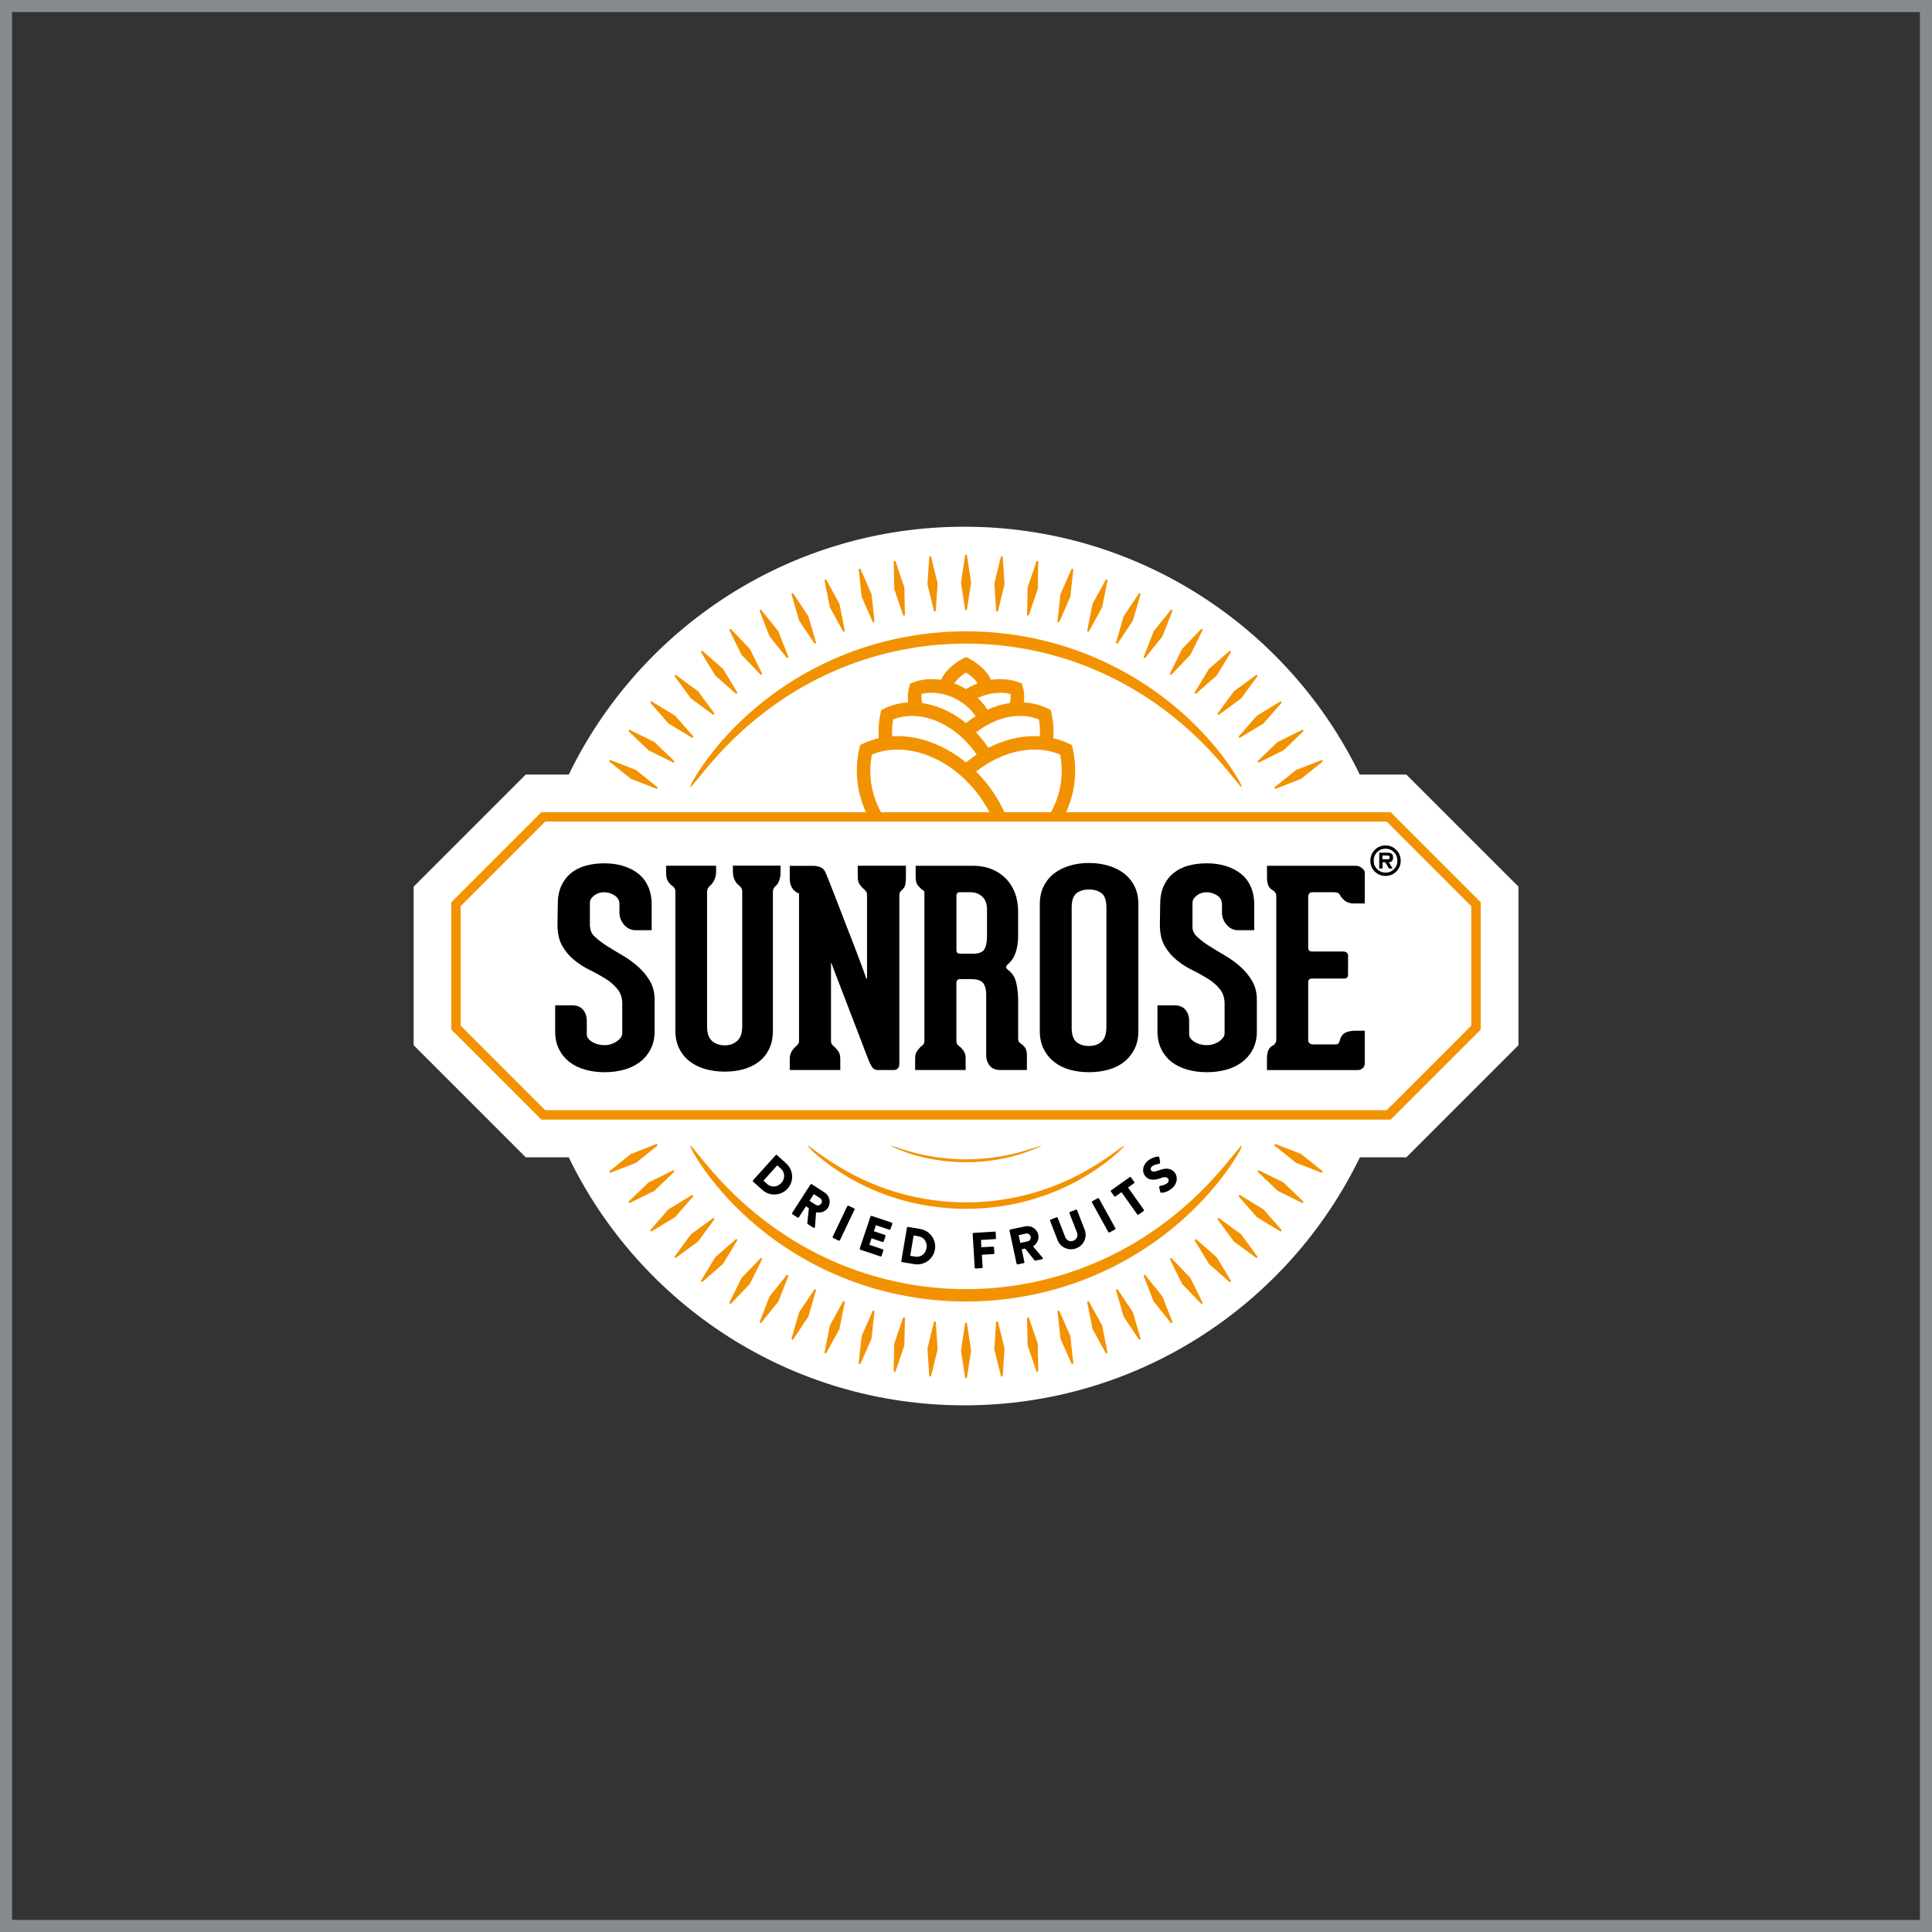 <?xml version="1.0" encoding="UTF-8"?> <svg xmlns="http://www.w3.org/2000/svg" xmlns:xlink="http://www.w3.org/1999/xlink" version="1.1" id="Layer_1" x="0px" y="0px" width="400px" height="400px" viewBox="0 0 400 400" xml:space="preserve"><rect x="0" y="0" width="400" height="400" fill="#333333" stroke="none"/> <g> <path fill="#FFFFFF" d="M291.16,160.36h-9.64c-14.73-30.37-45.86-51.31-81.88-51.31c-36.02,0-67.15,20.94-81.88,51.31h-8.91 l-23.21,23.21v32.83l23.21,23.21h8.9c14.72,30.39,45.86,51.35,81.9,51.35c36.03,0,67.17-20.95,81.9-51.35h9.62l23.21-23.21v-32.83 L291.16,160.36z"></path> <path fill="none" d="M199.64,291.57c-34.74,0-67-20.14-82.28-51.35h-8.77l-23.57-23.57v-33.34l23.57-23.58h8.78 c15.29-31.18,47.54-51.31,82.27-51.31c34.73,0,66.98,20.13,82.27,51.31h9.51l23.57,23.58v33.34l-23.57,23.57h-9.49 C266.64,271.43,234.38,291.57,199.64,291.57z M109.1,238.99h9.03l0.17,0.35c15.01,30.98,46.94,51,81.34,51 c34.4,0,66.33-20.02,81.34-51l0.17-0.35h9.75l22.85-22.85v-32.31l-22.85-22.85h-9.77l-0.17-0.35 c-15.02-30.96-46.94-50.96-81.33-50.96c-34.39,0-66.31,20.01-81.33,50.96l-0.17,0.35h-9.04l-22.85,22.85v32.31L109.1,238.99z"></path> </g> <path fill-rule="evenodd" clip-rule="evenodd" fill="#F39200" d="M201.06,120.58l-0.85,5.56c-0.01,0.1-0.09,0.18-0.2,0.18 c-0.11,0-0.2-0.08-0.2-0.18l-0.85-5.56l0.85-5.56c0-0.1,0.1-0.18,0.2-0.18c0.11,0,0.19,0.08,0.2,0.18L201.06,120.58L201.06,120.58z M269.38,161.25l-5.24,2.04c-0.09,0.04-0.2,0.01-0.25-0.08c-0.06-0.09-0.03-0.21,0.05-0.27l4.39-3.52l5.24-2.04 c0.09-0.05,0.2-0.01,0.26,0.09c0.05,0.09,0.02,0.2-0.06,0.26L269.38,161.25L269.38,161.25z M265.73,155.35l4.06-3.89 c0.07-0.07,0.09-0.18,0.03-0.27c-0.06-0.09-0.18-0.12-0.26-0.06l-5.04,2.49l-4.06,3.89c-0.08,0.06-0.09,0.18-0.03,0.27 c0.06,0.09,0.17,0.11,0.26,0.06L265.73,155.35L265.73,155.35z M261.58,149.79l-4.81,2.92c-0.09,0.05-0.2,0.05-0.27-0.03 c-0.07-0.08-0.07-0.2,0.01-0.27l3.71-4.23l4.81-2.92c0.08-0.06,0.2-0.05,0.27,0.04c0.07,0.08,0.06,0.19-0.01,0.27L261.58,149.79 L261.58,149.79z M256.96,144.61l3.33-4.53c0.06-0.08,0.06-0.19-0.01-0.27c-0.07-0.08-0.2-0.09-0.27-0.02l-4.54,3.33l-3.33,4.54 c-0.07,0.07-0.06,0.2,0.01,0.27c0.08,0.08,0.19,0.07,0.27,0.01L256.96,144.61L256.96,144.61z M251.91,139.86l-4.23,3.71 c-0.07,0.07-0.19,0.08-0.27,0.01c-0.08-0.07-0.1-0.19-0.04-0.27l2.92-4.81l4.23-3.71c0.07-0.07,0.19-0.08,0.27-0.01 c0.08,0.07,0.09,0.18,0.04,0.27L251.91,139.86L251.91,139.86z M246.47,135.56l2.49-5.04c0.05-0.09,0.03-0.2-0.06-0.26 c-0.09-0.06-0.21-0.05-0.27,0.03l-3.89,4.06l-2.48,5.04c-0.06,0.09-0.03,0.21,0.06,0.27c0.09,0.06,0.2,0.04,0.27-0.03L246.47,135.56 L246.47,135.56z M240.67,131.76l-3.52,4.39c-0.06,0.08-0.17,0.11-0.26,0.06c-0.09-0.05-0.13-0.17-0.08-0.26l2.04-5.24l3.52-4.39 c0.05-0.09,0.17-0.11,0.27-0.06c0.09,0.06,0.12,0.17,0.08,0.26L240.67,131.76L240.67,131.76z M234.56,128.48l-3.12,4.68 c-0.06,0.08-0.16,0.12-0.26,0.08c-0.1-0.04-0.15-0.15-0.11-0.25l1.57-5.4l3.13-4.68c0.04-0.09,0.16-0.13,0.26-0.08 c0.1,0.05,0.13,0.15,0.1,0.25L234.56,128.48L234.56,128.48z M228.19,125.74l-2.71,4.93c-0.05,0.09-0.15,0.14-0.25,0.1 c-0.1-0.04-0.16-0.14-0.13-0.24l1.1-5.51l2.7-4.93c0.04-0.1,0.15-0.14,0.25-0.1c0.1,0.04,0.15,0.14,0.13,0.24L228.19,125.74 L228.19,125.74z M221.6,123.56l-2.26,5.15c-0.04,0.09-0.14,0.15-0.24,0.13c-0.11-0.03-0.17-0.13-0.15-0.23l0.61-5.59l2.27-5.15 c0.03-0.1,0.14-0.15,0.24-0.12c0.1,0.03,0.15,0.13,0.14,0.23L221.6,123.56L221.6,123.56z M214.85,121.97l-1.81,5.33 c-0.03,0.09-0.12,0.16-0.23,0.14c-0.11-0.02-0.18-0.11-0.17-0.21l0.12-5.62l1.81-5.33c0.02-0.1,0.13-0.16,0.23-0.14 c0.11,0.02,0.17,0.11,0.16,0.21L214.85,121.97L214.85,121.97z M207.98,120.98l-1.34,5.46c-0.02,0.1-0.11,0.17-0.21,0.16 c-0.11-0.01-0.19-0.1-0.19-0.2l-0.37-5.61l1.34-5.46c0.01-0.1,0.11-0.17,0.22-0.16c0.11,0.01,0.18,0.1,0.18,0.2L207.98,120.98 L207.98,120.98z M131.67,159.42l4.39,3.52c0.08,0.06,0.11,0.17,0.06,0.26c-0.05,0.09-0.17,0.13-0.26,0.08l-5.24-2.04l-4.39-3.52 c-0.09-0.05-0.11-0.18-0.06-0.27c0.05-0.09,0.16-0.12,0.26-0.08L131.67,159.42L131.67,159.42z M135.48,153.62l-5.04-2.49 c-0.09-0.04-0.2-0.03-0.26,0.06c-0.06,0.09-0.05,0.21,0.03,0.27l4.06,3.89l5.04,2.49c0.08,0.06,0.2,0.03,0.26-0.06 c0.06-0.09,0.04-0.2-0.03-0.27L135.48,153.62L135.48,153.62z M139.77,148.17l3.71,4.23c0.07,0.08,0.08,0.19,0.01,0.27 c-0.07,0.08-0.19,0.1-0.27,0.04l-4.81-2.92l-3.71-4.23c-0.08-0.07-0.08-0.19-0.01-0.27c0.07-0.08,0.18-0.09,0.27-0.04L139.77,148.17 L139.77,148.17z M144.53,143.12l-4.53-3.33c-0.08-0.06-0.19-0.06-0.27,0.01c-0.08,0.07-0.09,0.2-0.02,0.27l3.33,4.53l4.53,3.33 c0.07,0.07,0.2,0.06,0.27-0.02c0.07-0.08,0.07-0.19,0.01-0.27L144.53,143.12L144.53,143.12z M149.7,138.5l2.92,4.81 c0.05,0.09,0.04,0.2-0.04,0.27c-0.08,0.07-0.2,0.07-0.27-0.01l-4.23-3.71l-2.92-4.81c-0.06-0.08-0.04-0.2,0.04-0.27 c0.08-0.07,0.19-0.06,0.27,0.01L149.7,138.5L149.7,138.5z M155.26,134.35l-3.89-4.06c-0.07-0.07-0.18-0.09-0.27-0.03 c-0.09,0.06-0.12,0.18-0.06,0.27l2.49,5.04l3.89,4.06c0.06,0.08,0.18,0.1,0.27,0.03c0.09-0.06,0.1-0.17,0.06-0.26L155.26,134.35 L155.26,134.35z M161.16,130.71l2.04,5.24c0.04,0.09,0.01,0.2-0.08,0.26c-0.09,0.06-0.21,0.03-0.27-0.06l-3.52-4.39l-2.04-5.24 c-0.05-0.09-0.01-0.2,0.08-0.26c0.09-0.05,0.2-0.02,0.26,0.06L161.16,130.71L161.16,130.71z M167.36,127.58l1.57,5.4 c0.03,0.1-0.01,0.2-0.1,0.25c-0.1,0.05-0.21,0.01-0.26-0.08l-3.12-4.67l-1.57-5.4c-0.04-0.09,0.01-0.21,0.11-0.25 c0.1-0.04,0.2,0,0.26,0.08L167.36,127.58L167.36,127.58z M173.8,125.02l1.1,5.51c0.02,0.1-0.03,0.2-0.13,0.24 c-0.1,0.04-0.21-0.01-0.25-0.1l-2.7-4.93l-1.1-5.52c-0.03-0.09,0.03-0.2,0.13-0.24c0.1-0.04,0.2,0.01,0.25,0.1L173.8,125.02 L173.8,125.02z M180.44,123.02l0.61,5.59c0.01,0.1-0.04,0.2-0.15,0.23c-0.1,0.03-0.21-0.03-0.24-0.13l-2.26-5.15l-0.61-5.59 c-0.02-0.1,0.04-0.21,0.15-0.23c0.1-0.03,0.2,0.03,0.24,0.12L180.44,123.02L180.44,123.02z M187.23,121.61l0.13,5.62 c0,0.1-0.06,0.19-0.17,0.21c-0.11,0.02-0.21-0.04-0.23-0.14l-1.81-5.33l-0.12-5.62c-0.01-0.1,0.06-0.2,0.17-0.22 c0.11-0.02,0.2,0.05,0.23,0.15L187.23,121.61L187.23,121.61z M194.12,120.79l-0.37,5.61c-0.01,0.1-0.07,0.19-0.18,0.2 c-0.11,0.01-0.2-0.06-0.22-0.16l-1.33-5.46l0.37-5.61c0-0.1,0.08-0.19,0.19-0.2c0.11-0.01,0.19,0.07,0.21,0.16L194.12,120.79z"></path> <path fill-rule="evenodd" clip-rule="evenodd" fill="#F39200" d="M201.06,279.59l-0.85-5.56c-0.01-0.1-0.09-0.18-0.2-0.18 c-0.11,0-0.2,0.08-0.2,0.18l-0.85,5.56l0.85,5.56c0,0.1,0.1,0.18,0.2,0.18c0.11,0,0.19-0.08,0.2-0.18L201.06,279.59L201.06,279.59z M269.38,238.92l-5.24-2.04c-0.09-0.04-0.2-0.01-0.25,0.08c-0.06,0.09-0.03,0.21,0.05,0.27l4.39,3.52l5.24,2.04 c0.09,0.05,0.2,0.01,0.26-0.08c0.05-0.09,0.02-0.2-0.06-0.26L269.38,238.92L269.38,238.92z M265.73,244.82l4.06,3.89 c0.07,0.07,0.09,0.18,0.03,0.27c-0.06,0.09-0.18,0.12-0.26,0.06l-5.04-2.49l-4.06-3.89c-0.08-0.06-0.09-0.18-0.03-0.27 c0.06-0.09,0.17-0.1,0.26-0.06L265.73,244.82L265.73,244.82z M261.58,250.38l-4.81-2.92c-0.09-0.05-0.2-0.04-0.27,0.04 c-0.07,0.08-0.07,0.2,0.01,0.27l3.71,4.23l4.81,2.92c0.08,0.06,0.2,0.04,0.27-0.04c0.07-0.08,0.06-0.19-0.01-0.27L261.58,250.38 L261.58,250.38z M256.96,255.55l3.33,4.54c0.06,0.08,0.06,0.19-0.01,0.27c-0.07,0.08-0.2,0.09-0.27,0.02l-4.54-3.33l-3.33-4.53 c-0.07-0.08-0.06-0.2,0.01-0.28c0.08-0.07,0.19-0.07,0.27-0.01L256.96,255.55L256.96,255.55z M251.91,260.31l-4.23-3.71 c-0.07-0.07-0.19-0.08-0.27-0.01c-0.08,0.07-0.1,0.19-0.04,0.27l2.92,4.81l4.23,3.71c0.07,0.08,0.19,0.08,0.27,0.01 c0.08-0.07,0.09-0.18,0.04-0.27L251.91,260.31L251.91,260.31z M246.47,264.6l2.49,5.05c0.05,0.09,0.03,0.2-0.06,0.26 c-0.09,0.06-0.21,0.05-0.27-0.03l-3.89-4.06l-2.48-5.04c-0.06-0.09-0.03-0.21,0.06-0.27c0.09-0.06,0.2-0.04,0.27,0.03L246.47,264.6 L246.47,264.6z M240.67,268.41l-3.52-4.39c-0.06-0.08-0.17-0.11-0.26-0.06c-0.09,0.05-0.13,0.17-0.08,0.26l2.04,5.24l3.52,4.39 c0.05,0.09,0.17,0.11,0.27,0.06c0.09-0.05,0.12-0.16,0.08-0.26L240.67,268.41L240.67,268.41z M234.56,271.69l-3.12-4.68 c-0.06-0.08-0.16-0.12-0.26-0.08c-0.1,0.05-0.15,0.16-0.11,0.26l1.57,5.4l3.13,4.67c0.04,0.09,0.16,0.13,0.26,0.08 c0.1-0.05,0.13-0.15,0.1-0.25L234.56,271.69L234.56,271.69z M228.19,274.43l-2.71-4.93c-0.05-0.09-0.15-0.14-0.25-0.1 c-0.1,0.04-0.16,0.14-0.13,0.24l1.1,5.52l2.7,4.93c0.04,0.09,0.15,0.14,0.25,0.1c0.1-0.04,0.15-0.14,0.13-0.24L228.19,274.43 L228.19,274.43z M221.6,276.61l-2.26-5.15c-0.04-0.09-0.14-0.15-0.24-0.13c-0.11,0.02-0.17,0.13-0.15,0.23l0.61,5.59l2.27,5.15 c0.03,0.1,0.14,0.15,0.24,0.12c0.1-0.03,0.15-0.12,0.14-0.23L221.6,276.61L221.6,276.61z M214.85,278.2l-1.81-5.32 c-0.03-0.1-0.12-0.17-0.23-0.14c-0.11,0.02-0.18,0.11-0.17,0.21l0.12,5.62l1.81,5.32c0.02,0.1,0.13,0.17,0.23,0.14 c0.11-0.02,0.17-0.11,0.16-0.21L214.85,278.2L214.85,278.2z M207.98,279.19l-1.34-5.46c-0.02-0.1-0.11-0.17-0.21-0.17 c-0.11,0.01-0.19,0.1-0.19,0.2l-0.37,5.61l1.34,5.46c0.01,0.1,0.11,0.18,0.22,0.16c0.11-0.01,0.18-0.1,0.18-0.2L207.98,279.19 L207.98,279.19z M131.67,240.75l4.39-3.52c0.08-0.07,0.11-0.17,0.06-0.26c-0.05-0.1-0.17-0.14-0.26-0.09l-5.24,2.04l-4.39,3.52 c-0.09,0.05-0.11,0.17-0.06,0.27c0.05,0.09,0.16,0.12,0.26,0.08L131.67,240.75L131.67,240.75z M135.48,246.55l-5.04,2.49 c-0.09,0.04-0.2,0.03-0.26-0.06c-0.06-0.08-0.05-0.2,0.03-0.27l4.06-3.89l5.04-2.49c0.08-0.06,0.2-0.03,0.26,0.06 c0.06,0.09,0.04,0.2-0.03,0.27L135.48,246.55L135.48,246.55z M139.77,251.99l3.71-4.23c0.07-0.07,0.08-0.19,0.01-0.27 c-0.07-0.08-0.19-0.1-0.27-0.04l-4.81,2.92l-3.71,4.23c-0.08,0.07-0.08,0.19-0.01,0.27c0.07,0.08,0.18,0.09,0.27,0.03L139.77,251.99 L139.77,251.99z M144.53,257.05l-4.53,3.32c-0.08,0.06-0.19,0.07-0.27-0.01c-0.08-0.07-0.09-0.2-0.02-0.27l3.33-4.53l4.53-3.33 c0.07-0.07,0.2-0.06,0.27,0.01c0.07,0.08,0.07,0.19,0.01,0.27L144.53,257.05L144.53,257.05z M149.7,261.66l2.92-4.81 c0.05-0.08,0.04-0.2-0.04-0.27c-0.08-0.07-0.2-0.06-0.27,0.01l-4.23,3.71l-2.92,4.81c-0.06,0.08-0.04,0.2,0.04,0.27 c0.08,0.07,0.19,0.06,0.27-0.01L149.7,261.66L149.7,261.66z M155.26,265.82l-3.89,4.06c-0.07,0.07-0.18,0.1-0.27,0.03 c-0.09-0.06-0.12-0.18-0.06-0.27l2.49-5.04l3.89-4.06c0.06-0.08,0.18-0.09,0.27-0.03c0.09,0.06,0.1,0.18,0.06,0.26L155.26,265.82 L155.26,265.82z M161.16,269.46l2.04-5.24c0.04-0.09,0.01-0.2-0.08-0.26c-0.09-0.05-0.21-0.03-0.27,0.06l-3.52,4.39l-2.04,5.24 c-0.05,0.09-0.01,0.21,0.08,0.26c0.09,0.05,0.2,0.02,0.26-0.06L161.16,269.46L161.16,269.46z M167.36,272.59l1.57-5.4 c0.03-0.1-0.01-0.2-0.1-0.25c-0.1-0.05-0.21-0.01-0.26,0.08l-3.12,4.68l-1.57,5.4c-0.04,0.09,0.01,0.21,0.11,0.25 c0.1,0.05,0.2,0,0.26-0.08L167.36,272.59L167.36,272.59z M173.8,275.15l1.1-5.52c0.02-0.1-0.03-0.2-0.13-0.24 c-0.1-0.04-0.21,0.01-0.25,0.1l-2.7,4.93l-1.1,5.52c-0.03,0.1,0.03,0.2,0.13,0.24c0.1,0.04,0.2-0.01,0.25-0.1L173.8,275.15 L173.8,275.15z M180.44,277.15l0.61-5.59c0.01-0.1-0.04-0.2-0.15-0.23c-0.1-0.03-0.21,0.02-0.24,0.13l-2.26,5.15l-0.61,5.59 c-0.02,0.1,0.04,0.2,0.15,0.23c0.1,0.03,0.2-0.03,0.24-0.13L180.44,277.15L180.44,277.15z M187.23,278.56l0.13-5.62 c0-0.1-0.06-0.19-0.17-0.21c-0.11-0.02-0.21,0.04-0.23,0.14l-1.81,5.32l-0.12,5.62c-0.01,0.1,0.06,0.2,0.17,0.22 c0.11,0.02,0.2-0.05,0.23-0.14L187.23,278.56L187.23,278.56z M194.12,279.38l-0.37-5.61c-0.01-0.1-0.07-0.19-0.18-0.2 c-0.11-0.01-0.2,0.06-0.22,0.16l-1.33,5.46l0.37,5.61c0,0.1,0.08,0.19,0.19,0.2c0.11,0.01,0.19-0.07,0.21-0.16L194.12,279.38z"></path> <g> <path fill-rule="evenodd" clip-rule="evenodd" fill="#F39200" d="M200,130.71c-9.51-0.01-18.52,2.01-26.11,5.19 c-7.62,3.17-13.82,7.42-18.47,11.52c-4.67,4.11-7.84,8.06-9.82,10.88c-1.98,2.84-2.82,4.57-2.69,4.65 c0.16,0.11,1.29-1.43,3.48-4.05c2.2-2.6,5.51-6.28,10.2-10.11c4.68-3.82,10.79-7.78,18.19-10.72c7.38-2.95,16.06-4.83,25.22-4.82 c9.16-0.01,17.84,1.86,25.22,4.82c7.41,2.94,13.51,6.9,18.19,10.72c4.7,3.83,8.01,7.51,10.2,10.11c2.19,2.61,3.32,4.15,3.48,4.05 c0.13-0.08-0.71-1.81-2.69-4.65c-1.99-2.83-5.15-6.77-9.82-10.88c-4.66-4.1-10.85-8.35-18.47-11.52 C218.52,132.72,209.51,130.69,200,130.71z"></path> </g> <g> <g> <path fill-rule="evenodd" clip-rule="evenodd" fill="#F39200" d="M200,248.94c-4.87,0-9.5-0.72-13.57-1.86 c-4.08-1.14-7.59-2.69-10.42-4.21c-5.66-3.08-8.64-5.85-8.79-5.66c-0.1,0.08,2.67,3.13,8.32,6.49c2.82,1.66,6.38,3.34,10.54,4.57 c4.16,1.24,8.91,2.01,13.92,2.01c5,0,9.76-0.77,13.91-2.01c4.16-1.23,7.72-2.91,10.54-4.57c5.65-3.36,8.42-6.41,8.32-6.49 c-0.15-0.19-3.13,2.58-8.79,5.67c-2.83,1.52-6.34,3.07-10.42,4.21C209.5,248.22,204.87,248.94,200,248.94z"></path> </g> <g> <path fill-rule="evenodd" clip-rule="evenodd" fill="#F39200" d="M200,240.03c-4.37,0.01-8.31-0.71-11.08-1.47 c-2.78-0.75-4.44-1.44-4.48-1.35c-0.03,0.06,1.58,0.89,4.36,1.76c2.77,0.87,6.76,1.67,11.2,1.66c4.44,0.01,8.42-0.79,11.19-1.66 c2.78-0.86,4.39-1.7,4.36-1.76c-0.04-0.09-1.7,0.6-4.47,1.35C208.31,239.31,204.37,240.04,200,240.03z"></path> </g> <g> <path fill-rule="evenodd" clip-rule="evenodd" fill="#F39200" d="M200,269.46c9.51,0.02,18.52-2.01,26.11-5.19 c7.62-3.16,13.82-7.42,18.47-11.52c4.67-4.11,7.84-8.06,9.82-10.88c1.98-2.84,2.83-4.57,2.69-4.66c-0.16-0.11-1.28,1.44-3.48,4.05 c-2.2,2.6-5.51,6.28-10.2,10.11c-4.68,3.82-10.79,7.78-18.19,10.71c-7.38,2.95-16.06,4.83-25.22,4.82 c-9.16,0.01-17.84-1.87-25.22-4.82c-7.4-2.94-13.51-6.89-18.19-10.71c-4.69-3.83-8-7.51-10.2-10.11 c-2.19-2.62-3.32-4.16-3.48-4.05c-0.13,0.09,0.71,1.81,2.69,4.66c1.99,2.83,5.15,6.77,9.82,10.88c4.65,4.1,10.85,8.35,18.47,11.52 C181.48,267.45,190.49,269.48,200,269.46z"></path> </g> </g> <path fill="#F39200" d="M183.47,169.84c-2.06-2.91-3.28-6.45-3.28-10.26c0-1.13,0.11-2.25,0.32-3.35c1.64-0.69,3.43-1.04,5.33-1.04 c2.95,0,6.06,0.87,9.01,2.51c4.74,2.65,8.61,7.09,10.82,12.13h3.01c-1.46-3.74-3.72-7.24-6.58-10.09c0.97-0.76,1.99-1.45,3.05-2.04 c2.94-1.64,6.06-2.51,9.01-2.51c1.9,0,3.69,0.35,5.33,1.04c0.21,1.1,0.32,2.23,0.32,3.35c0,3.81-1.21,7.34-3.27,10.26h3.32 c1.75-3.03,2.75-6.53,2.75-10.26c0-1.57-0.18-3.14-0.53-4.66l-0.15-0.66l-0.6-0.29c-1.02-0.5-2.12-0.88-3.27-1.14 c0.04-0.46,0.06-0.92,0.06-1.38c0-1.28-0.14-2.55-0.42-3.79l-0.15-0.65l-0.6-0.3c-1.54-0.76-3.21-1.19-4.98-1.28 c0.06-0.38,0.09-0.76,0.09-1.15c0-0.71-0.1-1.41-0.31-2.1l-0.2-0.67l-0.65-0.25c-1.71-0.64-3.71-0.82-5.73-0.5 c-1.12-2.61-4.13-4.21-4.53-4.41l-0.63-0.32l-0.64,0.32c-0.4,0.2-3.41,1.8-4.53,4.41c-2.03-0.32-4.02-0.14-5.73,0.5l-0.65,0.25 l-0.2,0.67c-0.2,0.68-0.31,1.39-0.31,2.1c0,0.39,0.03,0.77,0.09,1.15c-1.78,0.1-3.45,0.53-4.98,1.28l-0.6,0.3l-0.15,0.65 c-0.28,1.24-0.42,2.51-0.42,3.79c0,0.46,0.02,0.92,0.06,1.38c-1.15,0.27-2.24,0.65-3.27,1.14l-0.6,0.29l-0.15,0.66 c-0.35,1.52-0.53,3.09-0.53,4.66c0,3.73,1.01,7.23,2.75,10.26H183.47z M211.16,148.22c1.4,0,2.72,0.25,3.93,0.75 c0.14,0.82,0.22,1.66,0.22,2.5c0,0.33-0.01,0.65-0.03,0.97c-0.37-0.02-0.74-0.04-1.12-0.04c-3.14,0-6.41,0.83-9.52,2.42 c-0.76-1.13-1.62-2.2-2.56-3.18c0.68-0.53,1.39-1.01,2.13-1.43C206.49,148.9,208.89,148.22,211.16,148.22z M202.8,144.36 c2.14-0.93,4.5-1.18,6.4-0.68c0.03,0.2,0.04,0.4,0.04,0.61c0,0.44-0.07,0.86-0.18,1.27c-1.54,0.22-3.1,0.68-4.62,1.37 c-0.54-0.86-1.2-1.67-1.98-2.41C202.58,144.47,202.69,144.41,202.8,144.36z M200,139.24c0.7,0.45,1.82,1.27,2.39,2.26 c-0.24,0.09-0.47,0.18-0.71,0.28c-0.59,0.26-1.15,0.55-1.68,0.87c-0.53-0.32-1.09-0.61-1.68-0.87c-0.23-0.1-0.47-0.2-0.71-0.28 C198.18,140.51,199.3,139.69,200,139.24z M190.8,143.68c1.9-0.5,4.26-0.25,6.4,0.68c2.03,0.89,3.72,2.3,4.78,3.91 c-0.68,0.43-1.34,0.91-1.97,1.43c-0.9-0.73-1.84-1.38-2.83-1.94c-2.02-1.15-4.14-1.89-6.23-2.19c-0.12-0.41-0.18-0.84-0.18-1.27 C190.76,144.09,190.77,143.89,190.8,143.68z M184.91,148.97c1.22-0.5,2.54-0.75,3.93-0.75c2.27,0,4.67,0.68,6.94,1.98 c2.53,1.44,4.74,3.55,6.43,6.02c-0.76,0.5-1.5,1.05-2.22,1.64c-1.19-0.97-2.46-1.85-3.79-2.59c-3.36-1.88-6.95-2.87-10.38-2.87 c-0.38,0-0.75,0.02-1.11,0.04c-0.02-0.32-0.04-0.64-0.04-0.97C184.69,150.62,184.76,149.79,184.91,148.97z"></path> <g> <path d="M160.6,239.17c0.07-0.08,0.2-0.09,0.27-0.02l1.91,1.73c1.51,1.36,1.64,3.71,0.28,5.21c-1.37,1.52-3.72,1.63-5.23,0.27 l-1.91-1.72c-0.08-0.07-0.08-0.2-0.01-0.28L160.6,239.17z M158.81,245.12c0.88,0.8,2.15,0.68,2.96-0.21 c0.8-0.88,0.79-2.16-0.1-2.96l-0.75-0.68l-2.86,3.17L158.81,245.12z"></path> <path d="M167.79,245.24c0.06-0.09,0.18-0.12,0.28-0.06l2.65,1.71c1.06,0.68,1.38,2.1,0.7,3.16c-0.52,0.82-1.49,1.12-2.46,0.94 l-0.23,3.04c-0.01,0.15-0.16,0.26-0.32,0.16l-1.18-0.76c-0.07-0.05-0.1-0.13-0.09-0.17l0.33-3.11l-0.61-0.39l-1.46,2.26 c-0.06,0.09-0.19,0.12-0.28,0.06l-1.05-0.68c-0.1-0.06-0.12-0.19-0.06-0.28L167.79,245.24z M168.91,249.46 c0.36,0.23,0.89,0.09,1.13-0.28c0.24-0.37,0.12-0.87-0.24-1.11l-1.31-0.84l-0.89,1.39L168.91,249.46z"></path> <path d="M175.41,249.73c0.04-0.09,0.17-0.14,0.27-0.09l1.14,0.54c0.1,0.05,0.14,0.17,0.09,0.27l-3,6.31 c-0.04,0.09-0.17,0.14-0.27,0.09l-1.14-0.54c-0.09-0.05-0.14-0.17-0.09-0.27L175.41,249.73z"></path> <path d="M180.22,251.87c0.03-0.1,0.14-0.16,0.25-0.13l4.14,1.39c0.11,0.04,0.16,0.15,0.13,0.25l-0.37,1.09 c-0.03,0.1-0.14,0.16-0.25,0.13l-2.77-0.93l-0.42,1.24l2.28,0.77c0.1,0.03,0.16,0.15,0.13,0.25l-0.37,1.09 c-0.04,0.11-0.15,0.16-0.25,0.13l-2.28-0.77l-0.45,1.35l2.77,0.93c0.11,0.04,0.16,0.15,0.13,0.25l-0.37,1.09 c-0.03,0.1-0.14,0.16-0.25,0.13l-4.14-1.39c-0.11-0.04-0.16-0.15-0.13-0.26L180.22,251.87z"></path> <path d="M187.77,254.19c0.02-0.1,0.12-0.18,0.22-0.17l2.54,0.43c2.01,0.34,3.38,2.25,3.04,4.24c-0.34,2.02-2.26,3.37-4.27,3.04 l-2.54-0.43c-0.1-0.02-0.17-0.12-0.15-0.23L187.77,254.19z M189.45,260.17c1.18,0.2,2.18-0.58,2.38-1.77 c0.2-1.18-0.5-2.24-1.67-2.44l-1-0.17l-0.71,4.21L189.45,260.17z"></path> <path d="M201.38,255.47c-0.01-0.1,0.07-0.2,0.19-0.21l4.36-0.27c0.12-0.01,0.21,0.08,0.21,0.19l0.07,1.15 c0.01,0.1-0.07,0.21-0.19,0.21l-2.92,0.18l0.09,1.51l2.4-0.14c0.1-0.01,0.2,0.08,0.21,0.19l0.07,1.15 c0.01,0.11-0.08,0.21-0.19,0.21l-2.4,0.14l0.16,2.56c0.01,0.11-0.08,0.2-0.19,0.21l-1.24,0.08c-0.12,0-0.2-0.08-0.21-0.19 L201.38,255.47z"></path> <path d="M209.01,254.79c-0.02-0.1,0.04-0.21,0.16-0.24l3.08-0.65c1.24-0.26,2.46,0.53,2.72,1.75c0.2,0.95-0.27,1.85-1.09,2.4 l1.97,2.32c0.1,0.12,0.06,0.3-0.11,0.34l-1.37,0.29c-0.08,0.02-0.15-0.02-0.18-0.06l-1.95-2.44l-0.71,0.15l0.56,2.63 c0.02,0.1-0.05,0.21-0.15,0.24l-1.23,0.26c-0.11,0.02-0.22-0.05-0.24-0.15L209.01,254.79z M212.77,257.01 c0.43-0.09,0.7-0.56,0.61-0.99c-0.09-0.43-0.53-0.71-0.95-0.62l-1.53,0.32l0.34,1.61L212.77,257.01z"></path> <path d="M217.41,252.76c-0.04-0.1,0.02-0.22,0.11-0.26l1.21-0.47c0.11-0.04,0.22,0.02,0.26,0.11l1.55,3.98 c0.27,0.69,0.99,1.04,1.69,0.76c0.71-0.27,1.01-1.03,0.74-1.72l-1.55-3.98c-0.04-0.1,0.01-0.21,0.11-0.26l1.21-0.47 c0.1-0.04,0.22,0.01,0.26,0.11l1.58,4.06c0.58,1.49-0.19,3.22-1.74,3.82c-1.54,0.6-3.27-0.15-3.86-1.64L217.41,252.76z"></path> <path d="M226.08,248.96c-0.05-0.09-0.01-0.22,0.08-0.27l1.11-0.61c0.09-0.05,0.22-0.01,0.27,0.08l3.38,6.11 c0.05,0.09,0.01,0.22-0.08,0.27l-1.11,0.61c-0.09,0.05-0.22,0.01-0.27-0.08L226.08,248.96z"></path> <path d="M232.19,246.83l-1.23,0.87c-0.09,0.06-0.22,0.04-0.28-0.05l-0.67-0.94c-0.06-0.08-0.05-0.21,0.05-0.28l3.82-2.71 c0.1-0.07,0.22-0.04,0.28,0.05l0.67,0.94c0.06,0.09,0.05,0.21-0.05,0.28l-1.23,0.87l3.26,4.6c0.06,0.09,0.04,0.22-0.05,0.28 l-1.03,0.73c-0.09,0.06-0.22,0.04-0.28-0.05L232.19,246.83z"></path> <path d="M240.22,246.79l-0.23-0.98c-0.03-0.16,0.13-0.28,0.22-0.29c0.04-0.01,0.98-0.12,1.49-0.59c0.31-0.29,0.35-0.69,0.1-0.96 c-0.3-0.33-0.8-0.32-1.52-0.04c-0.91,0.35-2.22,0.61-3.08-0.32c-0.71-0.76-0.83-2.09,0.36-3.2c0.8-0.75,1.8-0.91,2.19-0.96 c0.14-0.03,0.26,0.12,0.28,0.2l0.16,0.96c0.02,0.13-0.05,0.33-0.17,0.34c-0.1,0.03-1.07,0.13-1.54,0.56 c-0.28,0.26-0.32,0.64-0.12,0.84c0.27,0.29,0.7,0.29,1.54-0.03c0.83-0.32,2.22-0.74,3.2,0.31c0.74,0.8,0.8,2.24-0.34,3.29 c-1,0.93-1.95,1.03-2.29,1.02C240.31,246.96,240.26,246.95,240.22,246.79z"></path> </g> <g> <path fill="#F39200" d="M287.92,231.8H112.08l-18.64-18.64V186.8l18.64-18.64h175.85l18.64,18.64v26.36L287.92,231.8z M112.88,229.85h174.23l17.5-17.5v-24.75l-17.5-17.5H112.88l-17.5,17.5v24.75L112.88,229.85z"></path> </g> <path d="M122.19,191.91c0,0.76,0.33,1.44,0.99,2.06c0.66,0.62,1.48,1.24,2.46,1.87c0.98,0.62,2.05,1.27,3.22,1.95 c1.17,0.68,2.24,1.45,3.22,2.32c0.98,0.87,1.8,1.86,2.46,2.97c0.66,1.11,0.99,2.42,0.99,3.93v6.5c0,1.43-0.28,2.69-0.85,3.76 c-0.57,1.07-1.32,1.96-2.26,2.66c-0.94,0.7-2.04,1.22-3.28,1.55c-1.24,0.34-2.56,0.51-3.96,0.51c-1.4,0-2.71-0.17-3.96-0.51 c-1.24-0.34-2.33-0.86-3.25-1.55c-0.92-0.7-1.66-1.58-2.21-2.66c-0.55-1.07-0.82-2.33-0.82-3.76v-5.37h3.5 c1.02,0,1.78,0.31,2.29,0.93c0.51,0.62,0.76,1.37,0.76,2.23v2.83c0,0.6,0.37,1.13,1.1,1.58c0.73,0.45,1.59,0.68,2.57,0.68 c0.49,0,0.96-0.08,1.41-0.23c0.45-0.15,0.85-0.35,1.19-0.59c0.34-0.25,0.6-0.51,0.79-0.79c0.19-0.28,0.28-0.56,0.28-0.82v-6.11 c0-1.25-0.33-2.27-0.99-3.08c-0.66-0.81-1.49-1.53-2.49-2.15c-1-0.62-2.07-1.22-3.23-1.78c-1.15-0.56-2.22-1.25-3.22-2.06 c-1-0.81-1.83-1.79-2.49-2.94c-0.66-1.15-0.99-2.61-0.99-4.38l0.06-4.18c0-1.51,0.24-2.8,0.73-3.87c0.49-1.07,1.17-1.96,2.03-2.66 c0.87-0.7,1.89-1.21,3.06-1.53c1.17-0.32,2.45-0.48,3.84-0.48c1.39,0,2.69,0.18,3.87,0.54c1.19,0.36,2.22,0.89,3.11,1.58 c0.89,0.7,1.57,1.58,2.06,2.66c0.49,1.07,0.74,2.33,0.74,3.76v5.31h-3.33c-0.94,0-1.73-0.38-2.38-1.13 c-0.64-0.75-0.96-1.58-0.96-2.49v-1.75c0-0.79-0.34-1.4-1.02-1.84c-0.68-0.43-1.4-0.65-2.15-0.65c-0.79,0-1.48,0.23-2.07,0.68 c-0.59,0.45-0.88,0.96-0.88,1.53V191.91z"></path> <path d="M161.61,179.24v1.3c0,0.64-0.1,1.22-0.28,1.75c-0.19,0.53-0.44,0.9-0.74,1.13c-0.15,0.15-0.27,0.3-0.37,0.45 c-0.1,0.15-0.16,0.4-0.2,0.73v28.78c0,1.43-0.25,2.69-0.76,3.76c-0.51,1.07-1.21,1.96-2.12,2.66c-0.9,0.7-1.96,1.22-3.17,1.56 c-1.21,0.34-2.51,0.51-3.9,0.51c-1.4,0-2.71-0.17-3.96-0.51c-1.24-0.34-2.33-0.86-3.25-1.56c-0.92-0.7-1.66-1.58-2.21-2.66 c-0.55-1.07-0.82-2.33-0.82-3.76v-28.73c0-0.34-0.06-0.59-0.17-0.76c-0.11-0.17-0.25-0.31-0.4-0.42c-0.3-0.19-0.6-0.5-0.9-0.93 c-0.3-0.43-0.45-1.01-0.45-1.72v-1.58h10.35v1.3c0,0.64-0.14,1.22-0.42,1.75c-0.28,0.53-0.57,0.9-0.88,1.13 c-0.15,0.15-0.27,0.3-0.37,0.45c-0.1,0.15-0.16,0.4-0.2,0.73v27.88c0,1.43,0.35,2.45,1.04,3.05c0.7,0.6,1.57,0.9,2.63,0.9 c1.02,0,1.88-0.31,2.57-0.93c0.7-0.62,1.04-1.63,1.04-3.03v-27.82c0-0.34-0.06-0.61-0.2-0.82c-0.13-0.21-0.29-0.39-0.48-0.54 c-0.3-0.19-0.59-0.53-0.85-1.02c-0.27-0.49-0.4-1.09-0.4-1.81v-1.24H161.61z"></path> <path d="M187.56,179.24v2.38c0,0.53-0.04,1.02-0.11,1.47c-0.08,0.45-0.32,0.85-0.74,1.19c-0.15,0.15-0.27,0.29-0.37,0.42 c-0.09,0.13-0.14,0.37-0.14,0.71v34.83c0,0.38-0.09,0.69-0.28,0.93c-0.19,0.24-0.49,0.37-0.91,0.37h-3.28 c-0.53,0-0.93-0.23-1.22-0.68c-0.28-0.45-0.54-0.98-0.76-1.58c-0.08-0.23-0.32-0.87-0.74-1.92c-0.41-1.05-0.89-2.31-1.44-3.76 c-0.55-1.45-1.14-3-1.78-4.64c-0.64-1.64-1.22-3.16-1.75-4.55c-0.53-1.39-0.97-2.55-1.33-3.48c-0.36-0.92-0.54-1.4-0.54-1.44 c0-0.07-0.02-0.12-0.06-0.14c-0.04-0.02-0.06,0.07-0.06,0.26v15.78c0,0.38,0.06,0.64,0.17,0.79c0.11,0.15,0.24,0.3,0.4,0.45 c0.3,0.23,0.6,0.55,0.9,0.96c0.3,0.41,0.45,0.94,0.45,1.58v2.37h-10.46v-2.37c0-0.53,0.13-1.02,0.39-1.47 c0.27-0.45,0.6-0.85,1.02-1.19c0.19-0.19,0.32-0.35,0.4-0.48c0.08-0.13,0.11-0.35,0.11-0.65v-30.42c-0.38-0.11-0.7-0.3-0.96-0.56 c-0.27-0.23-0.49-0.55-0.68-0.96c-0.19-0.41-0.28-0.94-0.28-1.58v-2.6h4.92c0.45,0,0.94,0.1,1.47,0.31 c0.53,0.21,0.94,0.74,1.24,1.61c0.04,0.08,0.25,0.59,0.62,1.53c0.38,0.94,0.84,2.13,1.39,3.56c0.55,1.43,1.15,3,1.81,4.69 c0.66,1.7,1.29,3.33,1.9,4.89c0.6,1.57,1.13,2.96,1.58,4.18c0.45,1.23,0.75,2.08,0.9,2.57c0.04,0.11,0.08,0.12,0.11,0.03 c0.04-0.09,0.06-0.2,0.06-0.31V185.4c0-0.38-0.06-0.64-0.17-0.79c-0.11-0.15-0.24-0.3-0.39-0.45c-0.3-0.23-0.6-0.55-0.91-0.96 c-0.3-0.41-0.45-0.94-0.45-1.58v-2.38H187.56z"></path> <path d="M211.48,216.17c0.3,0.19,0.57,0.46,0.79,0.82c0.23,0.36,0.34,0.86,0.34,1.5v3.05h-5.49c-0.98,0-1.71-0.3-2.2-0.9 c-0.49-0.6-0.74-1.32-0.74-2.15v-12.55c0-1.09-0.22-1.9-0.65-2.43c-0.44-0.53-1.24-0.79-2.41-0.79h-2.37 c-0.49,0-0.74,0.26-0.74,0.79v11.87c0,0.38,0.05,0.64,0.14,0.79c0.09,0.15,0.24,0.28,0.42,0.4c0.3,0.23,0.6,0.55,0.91,0.96 c0.3,0.41,0.45,0.94,0.45,1.58v2.43h-10.46v-2.43c0-0.64,0.15-1.17,0.45-1.58c0.3-0.41,0.6-0.74,0.9-0.96 c0.15-0.11,0.28-0.25,0.4-0.4c0.11-0.15,0.17-0.4,0.17-0.74v-29.97c0-0.3,0-0.55,0-0.73c0-0.19-0.1-0.32-0.28-0.4 c-0.3-0.19-0.63-0.49-0.99-0.9c-0.36-0.41-0.54-1-0.54-1.75v-2.43h11.93c1.4,0,2.67,0.24,3.82,0.71c1.15,0.47,2.13,1.12,2.94,1.95 c0.81,0.83,1.43,1.82,1.87,2.97c0.43,1.15,0.65,2.42,0.65,3.82v5.2c0,1.21-0.17,2.31-0.51,3.31c-0.34,1-0.89,1.82-1.64,2.46 c-0.45,0.38-0.43,0.76,0.06,1.13c0.87,0.64,1.43,1.53,1.7,2.66c0.26,1.13,0.4,2.39,0.4,3.79v7.75c0,0.34,0.07,0.59,0.2,0.76 C211.13,215.91,211.29,216.05,211.48,216.17z M204.35,188.29c0-1.17-0.33-2.05-0.99-2.66c-0.66-0.6-1.46-0.9-2.4-0.9h-2.26 c-0.45,0-0.68,0.26-0.68,0.79v11.14c0,0.3,0.07,0.51,0.2,0.62c0.13,0.11,0.27,0.17,0.42,0.17h2.88c1.17,0,1.93-0.31,2.29-0.93 c0.36-0.62,0.54-1.5,0.54-2.63V188.29z"></path> <path d="M225.45,221.99c-1.4,0-2.71-0.17-3.93-0.51c-1.23-0.34-2.3-0.87-3.22-1.58c-0.92-0.72-1.66-1.61-2.2-2.69 c-0.55-1.07-0.82-2.33-0.82-3.76v-26.24c0-1.43,0.27-2.69,0.82-3.76c0.54-1.07,1.28-1.96,2.2-2.66c0.92-0.7,2-1.22,3.22-1.58 c1.22-0.36,2.54-0.54,3.93-0.54c1.39,0,2.71,0.18,3.96,0.54c1.24,0.36,2.33,0.89,3.25,1.58c0.92,0.7,1.66,1.58,2.21,2.66 c0.55,1.07,0.82,2.33,0.82,3.76v26.24c0,1.43-0.27,2.69-0.82,3.76c-0.55,1.08-1.28,1.97-2.21,2.69c-0.92,0.72-2.01,1.24-3.25,1.58 C228.16,221.82,226.84,221.99,225.45,221.99z M229.07,187.89c0-1.47-0.34-2.46-1.02-2.97c-0.68-0.51-1.55-0.76-2.6-0.76 c-1.02,0-1.87,0.25-2.55,0.76c-0.68,0.51-1.02,1.5-1.02,2.97v24.88c0,1.47,0.34,2.47,1.02,3c0.68,0.53,1.53,0.79,2.55,0.79 c1.05,0,1.92-0.29,2.6-0.88c0.68-0.58,1.02-1.63,1.02-3.14V187.89z"></path> <path d="M246.88,191.91c0,0.76,0.33,1.44,0.99,2.06c0.66,0.62,1.48,1.24,2.46,1.87c0.98,0.62,2.05,1.27,3.22,1.95 c1.17,0.68,2.24,1.45,3.22,2.32c0.98,0.87,1.8,1.86,2.46,2.97c0.66,1.11,0.99,2.42,0.99,3.93v6.5c0,1.43-0.28,2.69-0.85,3.76 c-0.56,1.07-1.32,1.96-2.26,2.66c-0.94,0.7-2.04,1.22-3.28,1.55c-1.24,0.34-2.57,0.51-3.96,0.51c-1.4,0-2.71-0.17-3.96-0.51 c-1.25-0.34-2.33-0.86-3.25-1.55c-0.92-0.7-1.66-1.58-2.2-2.66c-0.55-1.07-0.82-2.33-0.82-3.76v-5.37h3.51 c1.02,0,1.78,0.31,2.29,0.93c0.51,0.62,0.76,1.37,0.76,2.23v2.83c0,0.6,0.37,1.13,1.1,1.58c0.74,0.45,1.59,0.68,2.57,0.68 c0.49,0,0.96-0.08,1.41-0.23c0.45-0.15,0.85-0.35,1.19-0.59c0.34-0.25,0.6-0.51,0.79-0.79c0.19-0.28,0.28-0.56,0.28-0.82v-6.11 c0-1.25-0.33-2.27-0.99-3.08c-0.66-0.81-1.49-1.53-2.49-2.15c-1-0.62-2.07-1.22-3.22-1.78c-1.15-0.56-2.22-1.25-3.22-2.06 c-1-0.81-1.83-1.79-2.49-2.94c-0.66-1.15-0.99-2.61-0.99-4.38l0.06-4.18c0-1.51,0.25-2.8,0.74-3.87c0.49-1.07,1.17-1.96,2.04-2.66 c0.87-0.7,1.88-1.21,3.05-1.53c1.17-0.32,2.45-0.48,3.85-0.48c1.39,0,2.69,0.18,3.87,0.54c1.19,0.36,2.22,0.89,3.11,1.58 c0.89,0.7,1.58,1.58,2.07,2.66c0.49,1.07,0.74,2.33,0.74,3.76v5.31h-3.34c-0.94,0-1.73-0.38-2.37-1.13 c-0.64-0.75-0.96-1.58-0.96-2.49v-1.75c0-0.79-0.34-1.4-1.02-1.84c-0.68-0.43-1.39-0.65-2.15-0.65c-0.79,0-1.48,0.23-2.06,0.68 c-0.59,0.45-0.88,0.96-0.88,1.53V191.91z"></path> <path d="M271.08,184.98c-0.15,0.17-0.23,0.35-0.23,0.54v10.69c0,0.53,0.27,0.79,0.79,0.79h6.56c0.19,0,0.39,0.07,0.59,0.2 c0.21,0.13,0.31,0.35,0.31,0.65v3.96c0,0.53-0.28,0.79-0.85,0.79h-6.61c-0.53,0-0.79,0.26-0.79,0.79v11.99 c0,0.26,0.1,0.47,0.29,0.62c0.19,0.15,0.37,0.23,0.56,0.23h4.92c0.38,0,0.62-0.23,0.73-0.68c0.19-0.83,0.56-1.4,1.11-1.7 c0.54-0.3,1.25-0.45,2.12-0.45h1.98v6.73c0,0.42-0.14,0.76-0.42,1.02c-0.28,0.26-0.63,0.4-1.05,0.4h-3.51h-11.88h-3.39v-2.26 c0-0.83,0.1-1.46,0.31-1.89c0.21-0.43,0.5-0.75,0.88-0.93c0.19-0.07,0.36-0.23,0.51-0.45c0.15-0.23,0.23-0.47,0.23-0.74v-29.69 c0-0.6-0.27-1.04-0.79-1.3c-0.34-0.19-0.62-0.48-0.82-0.88c-0.21-0.4-0.31-0.97-0.31-1.73v-2.43h18.44c0.41,0,0.82,0.16,1.22,0.48 c0.4,0.32,0.59,0.63,0.59,0.93v6.39h-2.26c-0.79,0-1.41-0.19-1.87-0.56c-0.45-0.38-0.77-0.74-0.96-1.08 c-0.19-0.45-0.59-0.68-1.19-0.68h-4.69C271.4,184.73,271.23,184.81,271.08,184.98z"></path> <path d="M284.63,175.96c0.6-0.61,1.35-0.91,2.23-0.92c0.88,0,1.62,0.31,2.22,0.92c0.61,0.6,0.91,1.35,0.92,2.24 c0,0.88-0.3,1.63-0.92,2.24c-0.6,0.6-1.34,0.91-2.22,0.91c-0.88,0-1.62-0.3-2.23-0.91c-0.61-0.61-0.91-1.36-0.91-2.24 C283.72,177.33,284.03,176.58,284.63,175.96z M285.12,179.96c0.47,0.46,1.05,0.7,1.74,0.71c0.68,0,1.27-0.24,1.74-0.71 c0.48-0.48,0.72-1.07,0.72-1.77c0-0.69-0.24-1.28-0.72-1.76c-0.47-0.48-1.04-0.72-1.74-0.72c-0.69,0-1.27,0.24-1.74,0.71 c-0.46,0.45-0.7,1.04-0.71,1.77C284.41,178.9,284.65,179.49,285.12,179.96z M287.57,179.82l-0.76-1.3h-0.57v1.3h-0.68v-3.28h1.59 c0.44,0,0.76,0.06,0.95,0.2c0.21,0.13,0.31,0.4,0.32,0.8c0,0.31-0.08,0.55-0.23,0.72c-0.15,0.17-0.37,0.25-0.66,0.25l0.8,1.3H287.57 z M287.15,177.92c0.2,0,0.35-0.03,0.44-0.09c0.1-0.06,0.14-0.17,0.14-0.35c0-0.19-0.08-0.29-0.24-0.32 c-0.16-0.02-0.33-0.03-0.52-0.04h-0.76v0.79H287.15z"></path> <rect x="0" y="0" fill="none" stroke="#888B8D" stroke-width="5" stroke-miterlimit="10" width="400" height="400"></rect> </svg> 
